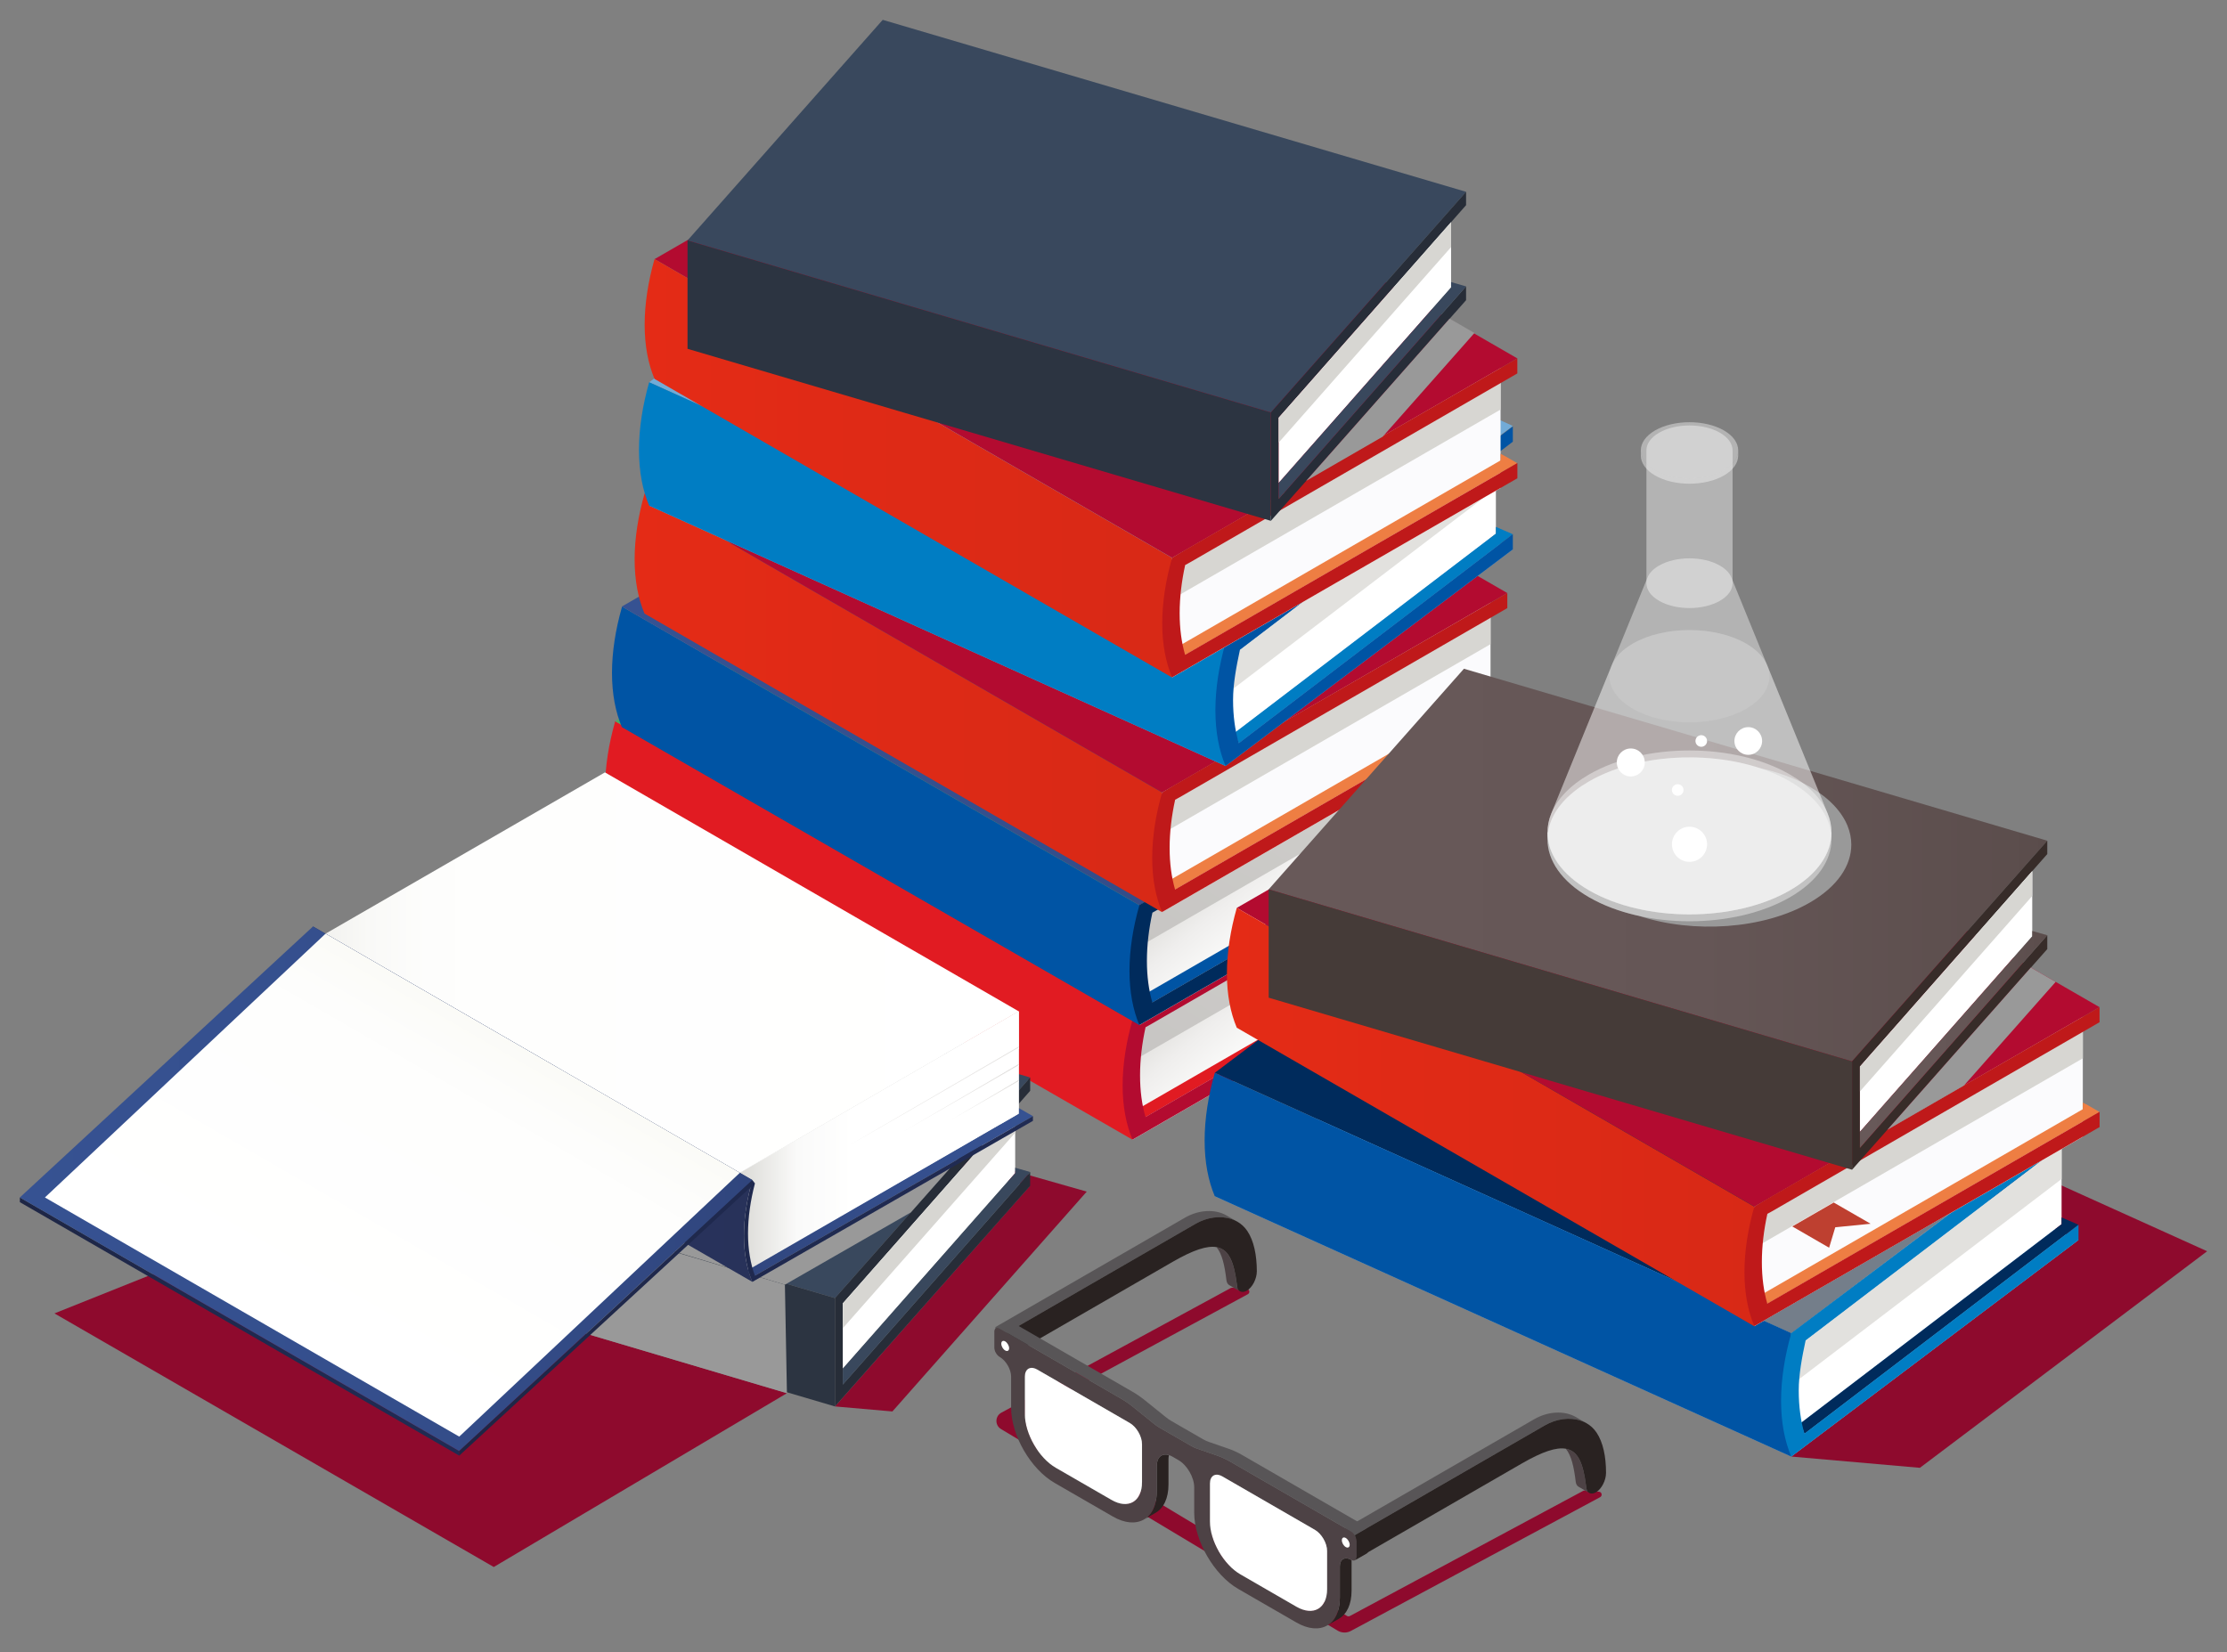 <?xml version="1.0" encoding="utf-8"?>
<!-- Generator: Adobe Illustrator 23.0.0, SVG Export Plug-In . SVG Version: 6.00 Build 0)  -->
<svg version="1.1" id="Layer_1" xmlns="http://www.w3.org/2000/svg" xmlns:xlink="http://www.w3.org/1999/xlink" x="0px" y="0px"
	 viewBox="0 0 448.72 333.01" enable-background="new 0 0 448.72 333.01" xml:space="preserve">
<rect x="0" y="0" width="448.72" height="333.01" fill="#808080" stroke="none"/>
<g>
	<g>
		<defs>
			<filter id="Adobe_OpacityMaskFilter" filterUnits="userSpaceOnUse" x="302.65" y="197.44" width="142.07" height="98.39">
				<feFlood  style="flood-color:white;flood-opacity:1" result="back"/>
				<feBlend  in="SourceGraphic" in2="back" mode="normal"/>
			</filter>
		</defs>
		<mask maskUnits="userSpaceOnUse" x="302.65" y="197.44" width="142.07" height="98.39" id="SVGID_1_">
			<g filter="url(#Adobe_OpacityMaskFilter)">
				<defs>
					<filter id="Adobe_OpacityMaskFilter_1_" filterUnits="userSpaceOnUse" x="302.65" y="197.44" width="142.07" height="98.39">
						<feFlood  style="flood-color:white;flood-opacity:1" result="back"/>
						<feBlend  in="SourceGraphic" in2="back" mode="normal"/>
					</filter>
				</defs>
				<mask maskUnits="userSpaceOnUse" x="302.65" y="197.44" width="142.07" height="98.39" id="SVGID_1_">
					<g filter="url(#Adobe_OpacityMaskFilter_1_)">
					</g>
				</mask>
				<linearGradient id="SVGID_2_" gradientUnits="userSpaceOnUse" x1="302.651" y1="246.633" x2="444.721" y2="246.633">
					<stop  offset="0" style="stop-color:#FFFFFF"/>
					<stop  offset="0.188" style="stop-color:#FBFBFB"/>
					<stop  offset="0.364" style="stop-color:#F0F0F0"/>
					<stop  offset="0.535" style="stop-color:#DDDDDD"/>
					<stop  offset="0.703" style="stop-color:#C2C2C2"/>
					<stop  offset="0.868" style="stop-color:#A1A1A1"/>
					<stop  offset="1" style="stop-color:#808080"/>
				</linearGradient>
				<polygon mask="url(#SVGID_1_)" fill="url(#SVGID_2_)" points="302.65,197.44 418.8,249.91 360.92,293.56 386.84,295.83 
					444.72,252.18 328.57,199.7 				"/>
			</g>
		</mask>
		<polygon fill="#8E0A2D" points="302.65,197.44 418.8,249.91 360.92,293.56 386.84,295.83 444.72,252.18 328.57,199.7 		"/>
	</g>
	<g>
		<path fill="#E11B22" d="M123.92,145.34v0.16c-1.27,4.48-1.99,8.96-1.99,13.22c0,4.27,0.72,7.91,1.99,10.93v0l104.27,60.05v-24.16
			L123.92,145.34z"/>
		<g>
			<linearGradient id="SVGID_3_" gradientUnits="userSpaceOnUse" x1="271.54" y1="210.655" x2="251.097" y2="186.293">
				<stop  offset="0.12" style="stop-color:#FFFFFF"/>
				<stop  offset="0.371" style="stop-color:#FBFBFA"/>
				<stop  offset="0.655" style="stop-color:#EFEEED"/>
				<stop  offset="0.954" style="stop-color:#DBDAD6"/>
				<stop  offset="1" style="stop-color:#D7D6D2"/>
			</linearGradient>
			<polygon fill="url(#SVGID_3_)" points="294.39,167.18 294.39,191.48 228.19,229.7 228.19,205.51 			"/>
			<linearGradient id="SVGID_4_" gradientUnits="userSpaceOnUse" x1="279.7" y1="158.701" x2="242.931" y2="222.387">
				<stop  offset="0" style="stop-color:#D7D6D2"/>
				<stop  offset="0.459" style="stop-color:#CDCCC9"/>
				<stop  offset="1" style="stop-color:#C7C5C3"/>
			</linearGradient>
			<polygon fill="url(#SVGID_4_)" points="294.39,167.18 294.39,175.66 228.19,213.88 228.19,205.51 			"/>
			<polygon fill="#4DA864" points="228.19,205.54 123.92,145.34 193.49,105.18 297.76,165.38 			"/>
			<polygon fill="#E11B22" points="297.76,186.48 297.75,186.47 297.76,186.47 295.07,184.91 295.04,184.93 294.39,184.56 
				294.39,185.91 229.87,223.16 228.56,223.91 230.8,225.15 294.39,188.41 294.39,188.42 			"/>
			<path fill="#B30B30" d="M231.69,206.55l66.07-38.15v-3.06l-66.92,38.63l-2.65,1.53v0.04c-1.27,4.48-1.99,8.96-1.99,13.22
				c0,4.27,0.72,7.91,1.99,10.93l2.65-1.53l66.92-38.63v-3.06l-66.92,38.63v-0.01l-0.04,0.02c-0.71-2.46-1.09-5.25-1.09-8.37
				c0-3.15,0.39-6.42,1.11-9.71L231.69,206.55z"/>
		</g>
	</g>
	<g>
		<path fill="#0054A4" d="M125.3,122.24v0.16c-1.27,4.48-1.99,8.96-1.99,13.22c0,4.27,0.72,7.91,1.99,10.93v0l104.27,60.05v-24.16
			L125.3,122.24z"/>
		<g>
			<linearGradient id="SVGID_5_" gradientUnits="userSpaceOnUse" x1="272.921" y1="187.556" x2="252.478" y2="163.193">
				<stop  offset="0.12" style="stop-color:#FFFFFF"/>
				<stop  offset="0.371" style="stop-color:#FBFBFA"/>
				<stop  offset="0.655" style="stop-color:#EFEEED"/>
				<stop  offset="0.954" style="stop-color:#DBDAD6"/>
				<stop  offset="1" style="stop-color:#D7D6D2"/>
			</linearGradient>
			<polygon fill="url(#SVGID_5_)" points="295.77,144.08 295.77,168.38 229.57,206.6 229.57,182.41 			"/>
			<linearGradient id="SVGID_6_" gradientUnits="userSpaceOnUse" x1="281.081" y1="135.601" x2="244.312" y2="199.287">
				<stop  offset="0" style="stop-color:#D7D6D2"/>
				<stop  offset="0.459" style="stop-color:#CDCCC9"/>
				<stop  offset="1" style="stop-color:#C7C5C3"/>
			</linearGradient>
			<polygon fill="url(#SVGID_6_)" points="295.77,144.08 295.77,152.56 229.57,190.78 229.57,182.41 			"/>
			<linearGradient id="SVGID_7_" gradientUnits="userSpaceOnUse" x1="125.303" y1="132.258" x2="299.139" y2="132.258">
				<stop  offset="0" style="stop-color:#365292"/>
				<stop  offset="0.435" style="stop-color:#354F8D"/>
				<stop  offset="0.925" style="stop-color:#314780"/>
				<stop  offset="1" style="stop-color:#30457D"/>
			</linearGradient>
			<polygon fill="url(#SVGID_7_)" points="229.57,182.44 125.3,122.24 194.87,82.08 299.14,142.28 			"/>
			<polygon fill="#0054A4" points="299.14,163.38 299.13,163.37 299.14,163.37 296.45,161.81 296.42,161.83 295.77,161.46 
				295.77,162.81 231.25,200.06 229.94,200.81 232.18,202.05 295.77,165.31 295.77,165.32 			"/>
			<path fill="#002B5C" d="M233.07,183.45l66.07-38.15v-3.06l-66.92,38.63l-2.65,1.53v0.04c-1.27,4.48-1.99,8.96-1.99,13.22
				c0,4.27,0.72,7.91,1.99,10.93l2.65-1.53l66.92-38.63v-3.06l-66.92,38.63V202l-0.04,0.02c-0.71-2.46-1.09-5.25-1.09-8.37
				c0-3.15,0.39-6.42,1.11-9.71L233.07,183.45z"/>
		</g>
	</g>
	<g>
		<g>
			<polygon fill="#FBFBFD" points="300.33,121.36 300.33,145.66 234.14,183.83 234.14,159.71 			"/>
			<polygon fill="#D7D6D2" points="300.33,121.36 300.33,129.83 234.14,168.05 234.14,159.71 			"/>
			<polygon fill="#B30B30" points="234.14,159.71 129.87,99.51 199.43,59.35 303.7,119.52 			"/>
			<polygon fill="#EE7E43" points="303.7,140.65 303.69,140.64 303.7,140.64 301.01,139.09 300.98,139.1 300.33,138.74 
				300.33,140.08 234.51,178.08 236.79,179.28 300.33,142.59 300.33,142.6 			"/>
		</g>
		<linearGradient id="SVGID_8_" gradientUnits="userSpaceOnUse" x1="127.871" y1="141.667" x2="234.137" y2="141.667">
			<stop  offset="0" style="stop-color:#E42B16"/>
			<stop  offset="1" style="stop-color:#D82916"/>
		</linearGradient>
		<path fill="url(#SVGID_8_)" d="M129.86,99.51c-1.27,4.48-1.99,8.96-1.99,13.22c0,4.27,0.72,7.91,1.99,10.93v0l104.27,60.17v-24.11
			L129.86,99.51z"/>
		<path fill="#BF191A" d="M237.64,160.71l66.07-38.15l0-3.04l-66.91,38.61l-2.65,1.58l0-0.01c-1.27,4.48-1.99,8.96-1.99,13.22
			c0,4.27,0.72,7.89,1.99,10.9l69.57-40.13l0-3.07l-66.92,38.63v-0.01l-0.04,0.02c-0.71-2.46-1.09-5.25-1.09-8.37
			c0-3.15,0.39-6.42,1.11-9.71L237.64,160.71z"/>
	</g>
	<g>
		<polygon fill="#72ABD7" points="360.92,293.56 244.77,241.09 302.65,197.44 418.8,249.91 		"/>
		<polygon fill="#FFFFFF" points="363.58,270.31 415.39,230.79 415.39,246.73 362.81,286.83 361.36,278.83 		"/>
		<polygon fill="#002B5C" points="418.8,246.84 415.39,245.37 415.39,246.73 362.81,286.83 363.58,288.96 		"/>
		<polygon fill="#E2E1DE" points="363.58,270.31 415.39,230.79 415.39,237.62 363.58,277.14 361.36,278.83 		"/>
		<polygon fill="#002B5C" points="360.92,268.67 244.78,216.21 302.65,172.54 418.8,225.02 		"/>
		<path fill="#0054A4" d="M360.92,268.67l-116.15-52.45l0,0l0,0l0,0c-1.31,4.61-2.05,9.25-2.05,13.64c0,4.39,0.74,8.14,2.05,11.24
			l0,0v0l0-0.01l116.14,52.47V268.67z"/>
		<path fill="#007DC3" d="M363.6,270.3l55.2-42.1v-3.07l-57.88,43.54v0.03l0-0.03v0.04c-1.31,4.61-2.05,9.22-2.05,13.61
			c0,4.39,0.74,8.14,2.05,11.24l0,0v0l57.88-43.65v-3.07l-55.18,42.09c-0.01,0.06-0.02,0.07-0.04,0.03l0,0v-0.01
			c-0.74-2.54-1.15-5.44-1.15-8.69c0-3.23,0.66-6.76,1.39-10.14C363.84,270.07,363.59,270.25,363.6,270.3z"/>
	</g>
	<g>
		<polygon fill="#72ABD7" points="246.94,154.38 130.8,101.91 188.67,58.26 304.82,110.73 		"/>
		<polygon fill="#FFFFFF" points="249.6,131.14 301.41,91.62 301.41,107.56 248.83,147.66 247.38,139.65 		"/>
		<polygon fill="#007DC3" points="304.82,107.67 301.41,106.19 301.41,107.56 248.83,147.66 249.6,149.79 		"/>
		<polygon fill="#E2E1DE" points="249.6,131.14 301.41,91.62 301.41,98.45 249.6,137.96 247.38,139.65 		"/>
		<polygon fill="#72ABD7" points="246.94,129.49 130.8,77.04 188.67,33.37 304.82,85.84 		"/>
		<path fill="#007DC3" d="M246.94,129.49L130.8,77.04l0,0l0,0l0,0c-1.31,4.61-2.05,9.25-2.05,13.64c0,4.39,0.74,8.14,2.05,11.24l0,0
			v0l0-0.01l116.14,52.47V129.49z"/>
		<path fill="#0054A4" d="M249.62,131.12l55.2-42.1v-3.07l-57.88,43.54v0.03l0-0.03v0.04c-1.31,4.61-2.05,9.22-2.05,13.61
			c0,4.39,0.74,8.14,2.05,11.24l0,0v0l57.88-43.65v-3.07l-55.18,42.09c-0.01,0.06-0.02,0.07-0.04,0.03l0,0v-0.01
			c-0.74-2.54-1.15-5.44-1.15-8.69c0-3.23,0.66-6.76,1.39-10.14C249.86,130.89,249.61,131.08,249.62,131.12z"/>
	</g>
	<g>
		<g>
			<polygon fill="#FBFBFD" points="419.67,204.82 419.67,229.12 353.47,267.3 353.47,243.18 			"/>
			<polygon fill="#D7D6D2" points="419.67,204.82 419.67,213.3 353.48,251.52 353.47,243.18 			"/>
			<polygon fill="#B30B30" points="353.48,243.18 249.2,182.98 318.77,142.82 423.04,202.99 			"/>
			<polygon fill="#EE7E43" points="423.04,224.12 423.03,224.11 423.04,224.11 420.35,222.56 420.32,222.57 419.67,222.21 
				419.67,223.55 353.85,261.55 356.13,262.75 419.67,226.05 419.67,226.06 			"/>
		</g>
		<polygon fill="#BE4030" points="361.13,247.18 369.48,242.36 376.91,246.64 369.79,247.35 368.55,251.47 		"/>
		<linearGradient id="SVGID_9_" gradientUnits="userSpaceOnUse" x1="247.209" y1="225.136" x2="353.475" y2="225.136">
			<stop  offset="0" style="stop-color:#E42B16"/>
			<stop  offset="1" style="stop-color:#D82916"/>
		</linearGradient>
		<path fill="url(#SVGID_9_)" d="M249.2,182.98c-1.27,4.48-1.99,8.96-1.99,13.22c0,4.27,0.72,7.91,1.99,10.93v0l104.27,60.17
			l0-24.11L249.2,182.98z"/>
		<path fill="#BF191A" d="M356.97,244.17l66.07-38.15l0-3.04l-66.91,38.61l-2.65,1.58l0-0.01c-1.27,4.48-1.99,8.96-1.99,13.22
			c0,4.27,0.72,7.89,1.99,10.9l69.57-40.13l0-3.07l-66.92,38.63v-0.01l-0.04,0.02c-0.71-2.46-1.09-5.25-1.09-8.37
			c0-3.15,0.39-6.42,1.11-9.71L356.97,244.17z"/>
		<g opacity="0.76">
			<defs>
				<filter id="Adobe_OpacityMaskFilter_2_" filterUnits="userSpaceOnUse" x="355.41" y="244.36" width="37.83" height="24.31">
					<feFlood  style="flood-color:white;flood-opacity:1" result="back"/>
					<feBlend  in="SourceGraphic" in2="back" mode="normal"/>
				</filter>
			</defs>
			<mask maskUnits="userSpaceOnUse" x="355.41" y="244.36" width="37.83" height="24.31" id="SVGID_10_">
				<g filter="url(#Adobe_OpacityMaskFilter_2_)">
					<defs>
						<filter id="Adobe_OpacityMaskFilter_3_" filterUnits="userSpaceOnUse" x="355.41" y="244.36" width="37.83" height="24.31">
							<feFlood  style="flood-color:white;flood-opacity:1" result="back"/>
							<feBlend  in="SourceGraphic" in2="back" mode="normal"/>
						</filter>
					</defs>
					<mask maskUnits="userSpaceOnUse" x="355.41" y="244.36" width="37.83" height="24.31" id="SVGID_10_">
						<g filter="url(#Adobe_OpacityMaskFilter_3_)">
						</g>
					</mask>
					<linearGradient id="SVGID_11_" gradientUnits="userSpaceOnUse" x1="355.405" y1="256.515" x2="393.235" y2="256.515">
						<stop  offset="0" style="stop-color:#FFFFFF"/>
						<stop  offset="0.188" style="stop-color:#FBFBFB"/>
						<stop  offset="0.364" style="stop-color:#F0F0F0"/>
						<stop  offset="0.535" style="stop-color:#DDDDDD"/>
						<stop  offset="0.703" style="stop-color:#C2C2C2"/>
						<stop  offset="0.868" style="stop-color:#A1A1A1"/>
						<stop  offset="1" style="stop-color:#808080"/>
					</linearGradient>
					<polygon mask="url(#SVGID_10_)" fill="url(#SVGID_11_)" points="355.41,266.18 393.24,244.36 360.92,268.67 					"/>
				</g>
			</mask>
			<linearGradient id="SVGID_12_" gradientUnits="userSpaceOnUse" x1="355.405" y1="256.515" x2="393.235" y2="256.515">
				<stop  offset="0" style="stop-color:#999999"/>
				<stop  offset="0.965" style="stop-color:#999999"/>
				<stop  offset="1" style="stop-color:#999999"/>
			</linearGradient>
			<polygon fill="url(#SVGID_12_)" points="355.41,266.18 393.24,244.36 360.92,268.67 			"/>
		</g>
	</g>
	<g>
		<g>
			<linearGradient id="SVGID_13_" gradientUnits="userSpaceOnUse" x1="255.632" y1="174.343" x2="412.509" y2="174.343">
				<stop  offset="0" style="stop-color:#685959"/>
				<stop  offset="0.55" style="stop-color:#655656"/>
				<stop  offset="0.951" style="stop-color:#5C4E4D"/>
				<stop  offset="1" style="stop-color:#5A4C4B"/>
			</linearGradient>
			<polygon fill="url(#SVGID_13_)" points="373.17,213.91 255.63,179.24 294.97,134.78 412.51,169.44 			"/>
			<polygon fill="#372C29" points="412.51,188.49 412.51,191.28 373.17,235.75 373.17,235.65 373.17,213.91 412.51,169.44 
				412.51,172.13 374.76,214.97 374.76,228.11 374.76,231.33 			"/>
			<polygon fill="#FFFFFF" points="374.76,228.11 409.48,188.72 409.48,175.57 374.76,214.97 			"/>
			<linearGradient id="SVGID_14_" gradientUnits="userSpaceOnUse" x1="374.757" y1="209.482" x2="412.509" y2="209.482">
				<stop  offset="0" style="stop-color:#685959"/>
				<stop  offset="0.55" style="stop-color:#655656"/>
				<stop  offset="0.951" style="stop-color:#5C4E4D"/>
				<stop  offset="1" style="stop-color:#5A4C4B"/>
			</linearGradient>
			<polygon fill="url(#SVGID_14_)" points="412.51,188.49 409.48,187.63 409.48,188.72 374.76,228.11 374.76,231.33 			"/>
			<polygon fill="#453B38" points="255.63,201.08 255.63,179.24 373.17,213.91 373.17,235.75 			"/>
			<polygon fill="#D7D6D2" points="374.76,219.97 409.48,180.58 409.48,175.57 374.76,214.97 			"/>
		</g>
		<g>
			<defs>
				<filter id="Adobe_OpacityMaskFilter_4_" filterUnits="userSpaceOnUse" x="380.3" y="195" width="33.9" height="32.69">
					<feFlood  style="flood-color:white;flood-opacity:1" result="back"/>
					<feBlend  in="SourceGraphic" in2="back" mode="normal"/>
				</filter>
			</defs>
			<mask maskUnits="userSpaceOnUse" x="380.3" y="195" width="33.9" height="32.69" id="SVGID_15_">
				<g filter="url(#Adobe_OpacityMaskFilter_4_)">
					<defs>
						<filter id="Adobe_OpacityMaskFilter_5_" filterUnits="userSpaceOnUse" x="380.3" y="195" width="33.9" height="32.69">
							<feFlood  style="flood-color:white;flood-opacity:1" result="back"/>
							<feBlend  in="SourceGraphic" in2="back" mode="normal"/>
						</filter>
					</defs>
					<mask maskUnits="userSpaceOnUse" x="380.3" y="195" width="33.9" height="32.69" id="SVGID_15_">
						<g filter="url(#Adobe_OpacityMaskFilter_5_)">
						</g>
					</mask>
					<linearGradient id="SVGID_16_" gradientUnits="userSpaceOnUse" x1="380.298" y1="211.341" x2="414.197" y2="211.341">
						<stop  offset="0" style="stop-color:#FFFFFF"/>
						<stop  offset="0.188" style="stop-color:#FBFBFB"/>
						<stop  offset="0.364" style="stop-color:#F0F0F0"/>
						<stop  offset="0.535" style="stop-color:#DDDDDD"/>
						<stop  offset="0.703" style="stop-color:#C2C2C2"/>
						<stop  offset="0.868" style="stop-color:#A1A1A1"/>
						<stop  offset="1" style="stop-color:#808080"/>
					</linearGradient>
					<polygon mask="url(#SVGID_15_)" fill="url(#SVGID_16_)" points="380.3,227.69 395.72,218.78 414.2,197.89 409.19,195 					"/>
				</g>
			</mask>
			<linearGradient id="SVGID_17_" gradientUnits="userSpaceOnUse" x1="380.298" y1="211.341" x2="414.197" y2="211.341">
				<stop  offset="0" style="stop-color:#999999"/>
				<stop  offset="0.965" style="stop-color:#999999"/>
				<stop  offset="1" style="stop-color:#999999"/>
			</linearGradient>
			<polygon fill="url(#SVGID_17_)" points="380.3,227.69 395.72,218.78 414.2,197.89 409.19,195 			"/>
		</g>
	</g>
	<g>
		<g>
			<defs>
				<filter id="Adobe_OpacityMaskFilter_6_" filterUnits="userSpaceOnUse" x="311.81" y="152.64" width="61.22" height="34.12">
					<feFlood  style="flood-color:white;flood-opacity:1" result="back"/>
					<feBlend  in="SourceGraphic" in2="back" mode="normal"/>
				</filter>
			</defs>
			<mask maskUnits="userSpaceOnUse" x="311.81" y="152.64" width="61.22" height="34.12" id="SVGID_18_">
				<g filter="url(#Adobe_OpacityMaskFilter_6_)">
					<defs>
						<filter id="Adobe_OpacityMaskFilter_7_" filterUnits="userSpaceOnUse" x="311.81" y="152.64" width="61.22" height="34.12">
							<feFlood  style="flood-color:white;flood-opacity:1" result="back"/>
							<feBlend  in="SourceGraphic" in2="back" mode="normal"/>
						</filter>
					</defs>
					<mask maskUnits="userSpaceOnUse" x="311.81" y="152.64" width="61.22" height="34.12" id="SVGID_18_">
						<g filter="url(#Adobe_OpacityMaskFilter_7_)">
						</g>
					</mask>
					<linearGradient id="SVGID_19_" gradientUnits="userSpaceOnUse" x1="311.806" y1="169.699" x2="373.023" y2="169.699">
						<stop  offset="0" style="stop-color:#FFFFFF"/>
						<stop  offset="0.188" style="stop-color:#FBFBFB"/>
						<stop  offset="0.364" style="stop-color:#F0F0F0"/>
						<stop  offset="0.535" style="stop-color:#DDDDDD"/>
						<stop  offset="0.703" style="stop-color:#C2C2C2"/>
						<stop  offset="0.868" style="stop-color:#A1A1A1"/>
						<stop  offset="1" style="stop-color:#808080"/>
					</linearGradient>
					<path mask="url(#SVGID_18_)" fill="url(#SVGID_19_)" d="M372.26,166.44c-1.18-2.89-3.72-5.63-7.62-7.88
						c-2.96-1.71-6.41-2.96-10.08-3.76c-10.92-3.59-25.06-2.7-34.38,2.68c-3.9,2.25-6.44,4.99-7.62,7.88
						c-0.32,0.8-0.54,1.6-0.66,2.41h-0.1v1.39c0,4.23,2.79,8.46,8.38,11.68c2.96,1.71,6.41,2.96,10.08,3.76
						c10.92,3.59,25.06,2.7,34.38-2.68c5.59-3.23,8.38-7.45,8.38-11.68C373.02,168.97,372.77,167.69,372.26,166.44z"/>
				</g>
			</mask>
			<linearGradient id="SVGID_20_" gradientUnits="userSpaceOnUse" x1="311.806" y1="169.699" x2="373.023" y2="169.699">
				<stop  offset="0" style="stop-color:#999999"/>
				<stop  offset="0.965" style="stop-color:#999999"/>
				<stop  offset="1" style="stop-color:#999999"/>
			</linearGradient>
			<path fill="url(#SVGID_20_)" d="M372.26,166.44c-1.18-2.89-3.72-5.63-7.62-7.88c-2.96-1.71-6.41-2.96-10.08-3.76
				c-10.92-3.59-25.06-2.7-34.38,2.68c-3.9,2.25-6.44,4.99-7.62,7.88c-0.32,0.8-0.54,1.6-0.66,2.41h-0.1v1.39
				c0,4.23,2.79,8.46,8.38,11.68c2.96,1.71,6.41,2.96,10.08,3.76c10.92,3.59,25.06,2.7,34.38-2.68c5.59-3.23,8.38-7.45,8.38-11.68
				C373.02,168.97,372.77,167.69,372.26,166.44z"/>
		</g>
		<g>
			<path opacity="0.4" fill="#FFFFFF" d="M349.1,90.76c0-1.28-0.85-2.57-2.54-3.54c-3.39-1.96-8.89-1.96-12.28,0
				c-1.7,0.98-2.54,2.26-2.54,3.54v26.78c0,1.28,0.85,2.57,2.54,3.54c3.39,1.96,8.89,1.96,12.28,0c1.7-0.98,2.54-2.26,2.54-3.54
				V90.76z M332.73,93.09c0,0,0.01,0.01,0.01,0.01C332.74,93.1,332.73,93.09,332.73,93.09z M333.39,93.69
				c0.27,0.21,0.55,0.42,0.89,0.61c1.02,0.59,2.24,1,3.53,1.23c-1.29-0.23-2.51-0.64-3.53-1.23
				C333.95,94.11,333.66,93.91,333.39,93.69z M338.83,95.68c0.52,0.06,1.06,0.09,1.59,0.09C339.88,95.77,339.35,95.74,338.83,95.68z
				"/>
			<path opacity="0.4" fill="#FFFFFF" d="M368.93,167.77c-0.12-0.81-0.34-1.62-0.66-2.41c-1.18-2.89-3.72-5.63-7.62-7.88
				c-11.17-6.45-29.29-6.45-40.46,0c-3.9,2.25-6.44,4.99-7.62,7.88c-0.32,0.8-0.54,1.6-0.66,2.41h-0.1v1.39
				c0,4.23,2.79,8.46,8.38,11.68c11.17,6.45,29.29,6.45,40.46,0c5.59-3.23,8.38-7.45,8.38-11.68v-1.39H368.93z"/>
			<path opacity="0.4" fill="#FFFFFF" d="M368.26,163.97c0.51,1.25,0.76,2.52,0.76,3.8c0,4.23-2.79,8.45-8.38,11.68
				c-11.17,6.45-29.29,6.45-40.46,0c-5.59-3.23-8.38-7.45-8.38-11.68c0-1.28,0.25-2.55,0.76-3.8c1.18-2.89,3.72-5.63,7.62-7.88
				c11.17-6.45,29.29-6.45,40.46,0C364.55,158.34,367.09,161.08,368.26,163.97z"/>
			<path opacity="0.4" fill="#FFFFFF" d="M368.26,163.97l-19.4-47.58c-0.36-0.88-1.13-1.71-2.31-2.39c-3.39-1.96-8.89-1.96-12.28,0
				c-1.18,0.68-1.95,1.51-2.31,2.39l-19.4,47.58c-0.51,1.25-0.76,2.52-0.76,3.8c0,4.23,2.79,8.46,8.38,11.68
				c11.17,6.45,29.29,6.45,40.46,0c5.59-3.23,8.38-7.45,8.38-11.68C369.03,166.49,368.77,165.22,368.26,163.97z"/>
			<g opacity="0.4">
				<path opacity="0.4" fill="#FFFFFF" d="M324.73,134.14c0,0,0,0.01-0.01,0.01l0.01-0.03
					C324.73,134.14,324.73,134.14,324.73,134.14z"/>
				<polygon opacity="0.4" fill="#FFFFFF" points="356.11,134.14 356.1,134.14 356.11,134.15 				"/>
				<path opacity="0.4" fill="#FFFFFF" d="M368.26,163.97l-12.15-29.81c0.28,0.7,0.43,1.42,0.43,2.13c0,2.38-1.57,4.76-4.72,6.58
					c-6.29,3.63-16.5,3.63-22.8,0c-3.15-1.82-4.72-4.2-4.72-6.58c0-0.71,0.14-1.43,0.43-2.13l-12.15,29.81
					c-0.51,1.25-0.76,2.52-0.76,3.8c0,4.23,2.79,8.46,8.38,11.68c11.17,6.45,29.29,6.45,40.46,0c5.59-3.23,8.38-7.45,8.38-11.68
					C369.03,166.49,368.77,165.22,368.26,163.97z"/>
				<path opacity="0.4" fill="#FFFFFF" d="M329.02,142.87c6.3,3.63,16.5,3.63,22.8,0c3.15-1.82,4.72-4.2,4.72-6.58
					c0-0.72-0.14-1.43-0.43-2.13l-0.01-0.02c-0.66-1.62-2.09-3.16-4.29-4.43c-6.29-3.63-16.5-3.63-22.8,0
					c-2.19,1.27-3.62,2.8-4.29,4.43l-0.01,0.03c-0.28,0.7-0.43,1.41-0.43,2.13C324.3,138.67,325.87,141.05,329.02,142.87z"/>
				<path opacity="0.4" fill="#FFFFFF" d="M329.02,142.87c6.3,3.63,16.5,3.63,22.8,0c3.15-1.82,4.72-4.2,4.72-6.58
					c0-0.72-0.14-1.43-0.43-2.13l-0.01-0.02c-0.66-1.62-2.09-3.16-4.29-4.43c-6.29-3.63-16.5-3.63-22.8,0
					c-2.19,1.27-3.62,2.8-4.29,4.43l-0.01,0.03c-0.28,0.7-0.43,1.41-0.43,2.13C324.3,138.67,325.87,141.05,329.02,142.87z"/>
			</g>
			<path opacity="0.4" fill="#FFFFFF" d="M347.36,94.76c-3.83,2.21-10.04,2.21-13.88,0c-1.92-1.11-2.87-2.56-2.87-4.01v1.07
				c0,1.45,0.96,2.9,2.87,4.01c3.83,2.21,10.04,2.21,13.88,0c1.92-1.11,2.87-2.56,2.87-4.01v-1.07
				C350.23,92.21,349.27,93.66,347.36,94.76z"/>
			<path opacity="0.4" fill="#FFFFFF" d="M350.23,90.76c0,1.45-0.96,2.9-2.87,4.01c-3.83,2.21-10.04,2.21-13.88,0
				c-1.92-1.11-2.87-2.56-2.87-4.01c0-1.45,0.96-2.9,2.87-4.01c3.83-2.21,10.04-2.21,13.88,0
				C349.27,87.86,350.23,89.31,350.23,90.76z"/>
			<path fill="#FFFFFF" d="M331.41,153.67c0,1.56-1.26,2.82-2.82,2.82c-1.56,0-2.82-1.26-2.82-2.82s1.26-2.82,2.82-2.82
				C330.15,150.85,331.41,152.11,331.41,153.67z"/>
			<path fill="#FFFFFF" d="M355.05,149.34c0,1.54-1.25,2.79-2.79,2.79c-1.54,0-2.79-1.25-2.79-2.79c0-1.54,1.25-2.79,2.79-2.79
				C353.8,146.55,355.05,147.8,355.05,149.34z"/>
			<path fill="#FFFFFF" d="M343.96,170.16c0,1.95-1.58,3.54-3.54,3.54c-1.95,0-3.54-1.58-3.54-3.54c0-1.95,1.58-3.54,3.54-3.54
				C342.37,166.62,343.96,168.21,343.96,170.16z"/>
			<path fill="#FFFFFF" d="M343.96,149.34c0,0.64-0.52,1.17-1.17,1.17c-0.64,0-1.17-0.52-1.17-1.17c0-0.64,0.52-1.17,1.17-1.17
				C343.43,148.17,343.96,148.7,343.96,149.34z"/>
			<path fill="#FFFFFF" d="M339.21,159.22c0,0.64-0.52,1.17-1.17,1.17c-0.64,0-1.17-0.52-1.17-1.17c0-0.64,0.52-1.17,1.17-1.17
				C338.69,158.05,339.21,158.58,339.21,159.22z"/>
		</g>
	</g>
	<g>
		<g>
			<defs>
				<filter id="Adobe_OpacityMaskFilter_8_" filterUnits="userSpaceOnUse" x="10.97" y="248.8" width="147.59" height="67.02">
					<feFlood  style="flood-color:white;flood-opacity:1" result="back"/>
					<feBlend  in="SourceGraphic" in2="back" mode="normal"/>
				</filter>
			</defs>
			<mask maskUnits="userSpaceOnUse" x="10.97" y="248.8" width="147.59" height="67.02" id="SVGID_21_">
				<g filter="url(#Adobe_OpacityMaskFilter_8_)">
					<defs>
						<filter id="Adobe_OpacityMaskFilter_9_" filterUnits="userSpaceOnUse" x="10.97" y="248.8" width="147.59" height="67.02">
							<feFlood  style="flood-color:white;flood-opacity:1" result="back"/>
							<feBlend  in="SourceGraphic" in2="back" mode="normal"/>
						</filter>
					</defs>
					<mask maskUnits="userSpaceOnUse" x="10.97" y="248.8" width="147.59" height="67.02" id="SVGID_21_">
						<g filter="url(#Adobe_OpacityMaskFilter_9_)">
						</g>
					</mask>
					<linearGradient id="SVGID_22_" gradientUnits="userSpaceOnUse" x1="10.969" y1="282.309" x2="158.561" y2="282.309">
						<stop  offset="0" style="stop-color:#FFFFFF"/>
						<stop  offset="0.188" style="stop-color:#FBFBFB"/>
						<stop  offset="0.364" style="stop-color:#F0F0F0"/>
						<stop  offset="0.535" style="stop-color:#DDDDDD"/>
						<stop  offset="0.703" style="stop-color:#C2C2C2"/>
						<stop  offset="0.868" style="stop-color:#A1A1A1"/>
						<stop  offset="1" style="stop-color:#808080"/>
					</linearGradient>
					<polygon mask="url(#SVGID_21_)" fill="url(#SVGID_22_)" points="10.97,264.71 99.49,315.82 158.56,280.79 50.7,248.8 					"/>
				</g>
			</mask>
			<polygon fill="#8E0A2D" points="10.97,264.71 99.49,315.82 158.56,280.79 50.7,248.8 			"/>
		</g>
		<g>
			<defs>
				<filter id="Adobe_OpacityMaskFilter_10_" filterUnits="userSpaceOnUse" x="90.17" y="205.8" width="128.8" height="78.68">
					<feFlood  style="flood-color:white;flood-opacity:1" result="back"/>
					<feBlend  in="SourceGraphic" in2="back" mode="normal"/>
				</filter>
			</defs>
			<mask maskUnits="userSpaceOnUse" x="90.17" y="205.8" width="128.8" height="78.68" id="SVGID_23_">
				<g filter="url(#Adobe_OpacityMaskFilter_10_)">
					<defs>
						<filter id="Adobe_OpacityMaskFilter_11_" filterUnits="userSpaceOnUse" x="90.17" y="205.8" width="128.8" height="78.68">
							<feFlood  style="flood-color:white;flood-opacity:1" result="back"/>
							<feBlend  in="SourceGraphic" in2="back" mode="normal"/>
						</filter>
					</defs>
					<mask maskUnits="userSpaceOnUse" x="90.17" y="205.8" width="128.8" height="78.68" id="SVGID_23_">
						<g filter="url(#Adobe_OpacityMaskFilter_11_)">
						</g>
					</mask>
					<linearGradient id="SVGID_24_" gradientUnits="userSpaceOnUse" x1="90.169" y1="245.136" x2="218.969" y2="245.136">
						<stop  offset="0" style="stop-color:#FFFFFF"/>
						<stop  offset="0.188" style="stop-color:#FBFBFB"/>
						<stop  offset="0.364" style="stop-color:#F0F0F0"/>
						<stop  offset="0.535" style="stop-color:#DDDDDD"/>
						<stop  offset="0.703" style="stop-color:#C2C2C2"/>
						<stop  offset="0.868" style="stop-color:#A1A1A1"/>
						<stop  offset="1" style="stop-color:#808080"/>
					</linearGradient>
					<polygon mask="url(#SVGID_23_)" fill="url(#SVGID_24_)" points="90.17,205.8 101.74,206.81 218.97,240.16 179.81,284.47 
						168.24,283.46 207.4,239.15 					"/>
				</g>
			</mask>
			<polygon fill="#8E0A2D" points="90.17,205.8 101.74,206.81 218.97,240.16 179.81,284.47 168.24,283.46 207.4,239.15 			"/>
		</g>
		<g>
			<g>
				<polygon fill="#39485D" points="168.24,261.62 50.7,226.96 90.03,182.49 207.57,217.16 				"/>
				<polygon fill="#272D38" points="207.57,236.21 207.57,239 168.24,283.46 168.24,283.36 168.24,261.62 207.57,217.16 
					207.57,219.85 169.82,262.69 169.82,275.83 169.82,279.05 				"/>
				<polygon fill="#FFFFFF" points="169.82,275.83 204.55,236.44 204.55,223.28 169.82,262.69 				"/>
				<polygon fill="#39485D" points="207.57,236.21 204.55,235.35 204.55,236.44 169.82,275.83 169.82,279.05 				"/>
				<polygon fill="#2C3441" points="50.7,248.8 50.7,226.96 168.24,261.62 168.24,283.46 				"/>
				<polygon fill="#D7D6D2" points="169.82,267.69 204.55,228.3 204.55,223.28 169.82,262.69 				"/>
			</g>
		</g>
		<g>
			<g>
				<defs>
					<filter id="Adobe_OpacityMaskFilter_12_" filterUnits="userSpaceOnUse" x="50.7" y="226.96" width="107.86" height="53.83">
						<feFlood  style="flood-color:white;flood-opacity:1" result="back"/>
						<feBlend  in="SourceGraphic" in2="back" mode="normal"/>
					</filter>
				</defs>
				<mask maskUnits="userSpaceOnUse" x="50.7" y="226.96" width="107.86" height="53.83" id="SVGID_25_">
					<g filter="url(#Adobe_OpacityMaskFilter_12_)">
						<defs>
							<filter id="Adobe_OpacityMaskFilter_13_" filterUnits="userSpaceOnUse" x="50.7" y="226.96" width="107.86" height="53.83">
								<feFlood  style="flood-color:white;flood-opacity:1" result="back"/>
								<feBlend  in="SourceGraphic" in2="back" mode="normal"/>
							</filter>
						</defs>
						<mask maskUnits="userSpaceOnUse" x="50.7" y="226.96" width="107.86" height="53.83" id="SVGID_25_">
							<g filter="url(#Adobe_OpacityMaskFilter_13_)">
							</g>
						</mask>
						<linearGradient id="SVGID_26_" gradientUnits="userSpaceOnUse" x1="50.697" y1="253.874" x2="158.561" y2="253.874">
							<stop  offset="0" style="stop-color:#FFFFFF"/>
							<stop  offset="0.188" style="stop-color:#FBFBFB"/>
							<stop  offset="0.364" style="stop-color:#F0F0F0"/>
							<stop  offset="0.535" style="stop-color:#DDDDDD"/>
							<stop  offset="0.703" style="stop-color:#C2C2C2"/>
							<stop  offset="0.868" style="stop-color:#A1A1A1"/>
							<stop  offset="1" style="stop-color:#808080"/>
						</linearGradient>
						<polygon mask="url(#SVGID_25_)" fill="url(#SVGID_26_)" points="158.56,280.79 158.15,258.92 50.7,226.96 50.7,248.8 						
							"/>
					</g>
				</mask>
				<linearGradient id="SVGID_27_" gradientUnits="userSpaceOnUse" x1="50.697" y1="253.874" x2="158.561" y2="253.874">
					<stop  offset="0" style="stop-color:#999999"/>
					<stop  offset="0.965" style="stop-color:#999999"/>
					<stop  offset="1" style="stop-color:#999999"/>
				</linearGradient>
				<polygon fill="url(#SVGID_27_)" points="158.56,280.79 158.15,258.92 50.7,226.96 50.7,248.8 				"/>
			</g>
			<g>
				<defs>
					<filter id="Adobe_OpacityMaskFilter_14_" filterUnits="userSpaceOnUse" x="105.35" y="176.37" width="99.18" height="82.54">
						<feFlood  style="flood-color:white;flood-opacity:1" result="back"/>
						<feBlend  in="SourceGraphic" in2="back" mode="normal"/>
					</filter>
				</defs>
				<mask maskUnits="userSpaceOnUse" x="105.35" y="176.37" width="99.18" height="82.54" id="SVGID_28_">
					<g filter="url(#Adobe_OpacityMaskFilter_14_)">
						<defs>
							<filter id="Adobe_OpacityMaskFilter_15_" filterUnits="userSpaceOnUse" x="105.35" y="176.37" width="99.18" height="82.54">
								<feFlood  style="flood-color:white;flood-opacity:1" result="back"/>
								<feBlend  in="SourceGraphic" in2="back" mode="normal"/>
							</filter>
						</defs>
						<mask maskUnits="userSpaceOnUse" x="105.35" y="176.37" width="99.18" height="82.54" id="SVGID_28_">
							<g filter="url(#Adobe_OpacityMaskFilter_15_)">
							</g>
						</mask>
						<linearGradient id="SVGID_29_" gradientUnits="userSpaceOnUse" x1="105.353" y1="217.647" x2="204.536" y2="217.647">
							<stop  offset="0" style="stop-color:#FFFFFF"/>
							<stop  offset="0.188" style="stop-color:#FBFBFB"/>
							<stop  offset="0.364" style="stop-color:#F0F0F0"/>
							<stop  offset="0.535" style="stop-color:#DDDDDD"/>
							<stop  offset="0.703" style="stop-color:#C2C2C2"/>
							<stop  offset="0.868" style="stop-color:#A1A1A1"/>
							<stop  offset="1" style="stop-color:#808080"/>
						</linearGradient>
						<polygon mask="url(#SVGID_28_)" fill="url(#SVGID_29_)" points="122.37,176.37 128.93,176.95 204.54,220.6 183.51,244.36 
							158.15,258.92 105.35,243.08 						"/>
					</g>
				</mask>
				<linearGradient id="SVGID_30_" gradientUnits="userSpaceOnUse" x1="105.353" y1="217.647" x2="204.536" y2="217.647">
					<stop  offset="0" style="stop-color:#999999"/>
					<stop  offset="0.965" style="stop-color:#999999"/>
					<stop  offset="1" style="stop-color:#999999"/>
				</linearGradient>
				<polygon fill="url(#SVGID_30_)" points="122.37,176.37 128.93,176.95 204.54,220.6 183.51,244.36 158.15,258.92 105.35,243.08 
									"/>
			</g>
			<g>
				<path fill="#F7F7F9" d="M149.07,236.37v2.89c-0.56,2.68-0.87,5.34-0.87,7.9c0,2.56,0.31,4.86,0.87,6.89v2.86l56.2-32.45v-20.63
					L149.07,236.37z"/>
				<linearGradient id="SVGID_31_" gradientUnits="userSpaceOnUse" x1="181.789" y1="232.684" x2="175.165" y2="221.211">
					<stop  offset="0.12" style="stop-color:#FFFFFF"/>
					<stop  offset="0.479" style="stop-color:#FAFAFA"/>
					<stop  offset="0.929" style="stop-color:#EEEEEA"/>
					<stop  offset="1" style="stop-color:#EBEBE7"/>
				</linearGradient>
				<path fill="url(#SVGID_31_)" d="M205.27,203.83l-56.2,32.54v2.89c-0.35,1.67-0.6,3.33-0.74,4.97l56.94-32.88V203.83z"/>
				<linearGradient id="SVGID_32_" gradientUnits="userSpaceOnUse" x1="150.208" y1="240.212" x2="208.129" y2="240.212">
					<stop  offset="0" style="stop-color:#30457D"/>
					<stop  offset="0.075" style="stop-color:#314780"/>
					<stop  offset="0.565" style="stop-color:#354F8D"/>
					<stop  offset="1" style="stop-color:#365292"/>
				</linearGradient>
				<polygon fill="url(#SVGID_32_)" points="208.13,224.95 205.27,223.32 205.27,224.46 150.21,256.05 152.11,257.1 205.27,226.6 
									"/>
				<g>
					<defs>
						<path id="SVGID_41_" d="M149.07,236.37v2.89c-0.56,2.68-0.87,5.34-0.87,7.9c0,2.56,0.31,4.86,0.87,6.89v2.86l56.2-32.45
							v-20.63L149.07,236.37z"/>
					</defs>
					<linearGradient id="SVGID_33_" gradientUnits="userSpaceOnUse" x1="148.194" y1="230.371" x2="205.267" y2="230.371">
						<stop  offset="0" style="stop-color:#D9D8D4"/>
						<stop  offset="7.044095e-03" style="stop-color:#DAD9D5"/>
						<stop  offset="0.217" style="stop-color:#FAFAF9"/>
						<stop  offset="0.218" style="stop-color:#FAFAF9"/>
						<stop  offset="0.415" style="stop-color:#FFFFFF"/>
					</linearGradient>
					<use xlink:href="#SVGID_41_"  overflow="visible" fill="url(#SVGID_33_)"/>
					<clipPath id="SVGID_34_">
						<use xlink:href="#SVGID_41_"  overflow="visible"/>
					</clipPath>
					<g clip-path="url(#SVGID_34_)">
						<defs>
							<filter id="Adobe_OpacityMaskFilter_16_" filterUnits="userSpaceOnUse" x="170.92" y="210.75" width="34.86" height="20.23">
								<feFlood  style="flood-color:white;flood-opacity:1" result="back"/>
								<feBlend  in="SourceGraphic" in2="back" mode="normal"/>
							</filter>
						</defs>
						<mask maskUnits="userSpaceOnUse" x="170.92" y="210.75" width="34.86" height="20.23" id="SVGID_35_">
							<g filter="url(#Adobe_OpacityMaskFilter_16_)">
								<defs>
									
										<filter id="Adobe_OpacityMaskFilter_17_" filterUnits="userSpaceOnUse" x="170.92" y="210.75" width="34.86" height="20.23">
										<feFlood  style="flood-color:white;flood-opacity:1" result="back"/>
										<feBlend  in="SourceGraphic" in2="back" mode="normal"/>
									</filter>
								</defs>
								<mask maskUnits="userSpaceOnUse" x="170.92" y="210.75" width="34.86" height="20.23" id="SVGID_35_">
									<g filter="url(#Adobe_OpacityMaskFilter_17_)">
									</g>
								</mask>
								<linearGradient id="SVGID_36_" gradientUnits="userSpaceOnUse" x1="188.398" y1="221.081" x2="188.226" y2="220.784">
									<stop  offset="0.12" style="stop-color:#000000"/>
									<stop  offset="0.207" style="stop-color:#050505"/>
									<stop  offset="0.316" style="stop-color:#151515"/>
									<stop  offset="0.437" style="stop-color:#2F2F2F"/>
									<stop  offset="0.567" style="stop-color:#535353"/>
									<stop  offset="0.703" style="stop-color:#818181"/>
									<stop  offset="0.846" style="stop-color:#B9B9B9"/>
									<stop  offset="0.99" style="stop-color:#FAFAFA"/>
									<stop  offset="1" style="stop-color:#FFFFFF"/>
								</linearGradient>
								<polygon mask="url(#SVGID_35_)" fill="url(#SVGID_36_)" points="205.79,211.04 170.92,230.97 205.61,210.75 								"/>
							</g>
						</mask>
						<linearGradient id="SVGID_37_" gradientUnits="userSpaceOnUse" x1="188.398" y1="221.081" x2="188.226" y2="220.784">
							<stop  offset="0.12" style="stop-color:#FFFFFF"/>
							<stop  offset="0.329" style="stop-color:#FAFAFA"/>
							<stop  offset="0.592" style="stop-color:#EDEBEA"/>
							<stop  offset="0.882" style="stop-color:#D6D4D1"/>
							<stop  offset="1" style="stop-color:#CBC8C4"/>
						</linearGradient>
						<polygon fill="url(#SVGID_37_)" points="205.79,211.04 170.92,230.97 205.61,210.75 						"/>
					</g>
					<g clip-path="url(#SVGID_34_)">
						<defs>
							<filter id="Adobe_OpacityMaskFilter_18_" filterUnits="userSpaceOnUse" x="181.82" y="214.06" width="24.32" height="14.14">
								<feFlood  style="flood-color:white;flood-opacity:1" result="back"/>
								<feBlend  in="SourceGraphic" in2="back" mode="normal"/>
							</filter>
						</defs>
						<mask maskUnits="userSpaceOnUse" x="181.82" y="214.06" width="24.32" height="14.14" id="SVGID_38_">
							<g filter="url(#Adobe_OpacityMaskFilter_18_)">
								<defs>
									
										<filter id="Adobe_OpacityMaskFilter_19_" filterUnits="userSpaceOnUse" x="181.82" y="214.06" width="24.32" height="14.14">
										<feFlood  style="flood-color:white;flood-opacity:1" result="back"/>
										<feBlend  in="SourceGraphic" in2="back" mode="normal"/>
									</filter>
								</defs>
								<mask maskUnits="userSpaceOnUse" x="181.82" y="214.06" width="24.32" height="14.14" id="SVGID_38_">
									<g filter="url(#Adobe_OpacityMaskFilter_19_)">
									</g>
								</mask>
								<linearGradient id="SVGID_39_" gradientUnits="userSpaceOnUse" x1="194.025" y1="221.352" x2="193.854" y2="221.055">
									<stop  offset="0.12" style="stop-color:#000000"/>
									<stop  offset="0.207" style="stop-color:#050505"/>
									<stop  offset="0.316" style="stop-color:#151515"/>
									<stop  offset="0.437" style="stop-color:#2F2F2F"/>
									<stop  offset="0.567" style="stop-color:#535353"/>
									<stop  offset="0.703" style="stop-color:#818181"/>
									<stop  offset="0.846" style="stop-color:#B9B9B9"/>
									<stop  offset="0.99" style="stop-color:#FAFAFA"/>
									<stop  offset="1" style="stop-color:#FFFFFF"/>
								</linearGradient>
								<polygon mask="url(#SVGID_38_)" fill="url(#SVGID_39_)" points="206.14,214.36 181.82,228.2 205.97,214.06 								"/>
							</g>
						</mask>
						<linearGradient id="SVGID_40_" gradientUnits="userSpaceOnUse" x1="194.025" y1="221.352" x2="193.854" y2="221.055">
							<stop  offset="0.12" style="stop-color:#FFFFFF"/>
							<stop  offset="0.329" style="stop-color:#FAFAFA"/>
							<stop  offset="0.592" style="stop-color:#EDEBEA"/>
							<stop  offset="0.882" style="stop-color:#D6D4D1"/>
							<stop  offset="1" style="stop-color:#CBC8C4"/>
						</linearGradient>
						<polygon fill="url(#SVGID_40_)" points="206.14,214.36 181.82,228.2 205.97,214.06 						"/>
					</g>
					<g clip-path="url(#SVGID_34_)">
						<defs>
							<filter id="Adobe_OpacityMaskFilter_20_" filterUnits="userSpaceOnUse" x="191.55" y="217.26" width="14.59" height="8.52">
								<feFlood  style="flood-color:white;flood-opacity:1" result="back"/>
								<feBlend  in="SourceGraphic" in2="back" mode="normal"/>
							</filter>
						</defs>
						<mask maskUnits="userSpaceOnUse" x="191.55" y="217.26" width="14.59" height="8.52" id="SVGID_42_">
							<g filter="url(#Adobe_OpacityMaskFilter_20_)">
								<defs>
									
										<filter id="Adobe_OpacityMaskFilter_21_" filterUnits="userSpaceOnUse" x="191.55" y="217.26" width="14.59" height="8.52">
										<feFlood  style="flood-color:white;flood-opacity:1" result="back"/>
										<feBlend  in="SourceGraphic" in2="back" mode="normal"/>
									</filter>
								</defs>
								<mask maskUnits="userSpaceOnUse" x="191.55" y="217.26" width="14.59" height="8.52" id="SVGID_42_">
									<g filter="url(#Adobe_OpacityMaskFilter_21_)">
									</g>
								</mask>
								<linearGradient id="SVGID_43_" gradientUnits="userSpaceOnUse" x1="198.89" y1="221.744" x2="198.719" y2="221.447">
									<stop  offset="0.12" style="stop-color:#000000"/>
									<stop  offset="0.207" style="stop-color:#050505"/>
									<stop  offset="0.316" style="stop-color:#151515"/>
									<stop  offset="0.437" style="stop-color:#2F2F2F"/>
									<stop  offset="0.567" style="stop-color:#535353"/>
									<stop  offset="0.703" style="stop-color:#818181"/>
									<stop  offset="0.846" style="stop-color:#B9B9B9"/>
									<stop  offset="0.99" style="stop-color:#FAFAFA"/>
									<stop  offset="1" style="stop-color:#FFFFFF"/>
								</linearGradient>
								<polygon mask="url(#SVGID_42_)" fill="url(#SVGID_43_)" points="206.14,217.56 191.55,225.78 205.97,217.26 								"/>
							</g>
						</mask>
						<linearGradient id="SVGID_44_" gradientUnits="userSpaceOnUse" x1="198.89" y1="221.744" x2="198.719" y2="221.447">
							<stop  offset="0.12" style="stop-color:#FFFFFF"/>
							<stop  offset="0.329" style="stop-color:#FAFAFA"/>
							<stop  offset="0.592" style="stop-color:#EDEBEA"/>
							<stop  offset="0.882" style="stop-color:#D6D4D1"/>
							<stop  offset="1" style="stop-color:#CBC8C4"/>
						</linearGradient>
						<polygon fill="url(#SVGID_44_)" points="206.14,217.56 191.55,225.78 205.97,217.26 						"/>
					</g>
				</g>
				<linearGradient id="SVGID_45_" gradientUnits="userSpaceOnUse" x1="4" y1="267.359" x2="92.525" y2="267.359">
					<stop  offset="0" style="stop-color:#1E2645"/>
					<stop  offset="0.456" style="stop-color:#1F294E"/>
					<stop  offset="1" style="stop-color:#202B53"/>
				</linearGradient>
				<polygon fill="url(#SVGID_45_)" points="4,241.34 92.53,292.45 92.53,293.37 4,242.29 				"/>
				<linearGradient id="SVGID_46_" gradientUnits="userSpaceOnUse" x1="65.592" y1="196.024" x2="205.267" y2="196.024">
					<stop  offset="0" style="stop-color:#F2F2EF"/>
					<stop  offset="0.062" style="stop-color:#F9F9F7"/>
					<stop  offset="0.148" style="stop-color:#FDFDFC"/>
					<stop  offset="0.225" style="stop-color:#FEFEFD"/>
					<stop  offset="1" style="stop-color:#FFFFFF"/>
				</linearGradient>
				<polygon fill="url(#SVGID_46_)" points="149.07,236.37 205.27,203.83 121.89,155.67 65.59,188.18 				"/>
				<linearGradient id="SVGID_47_" gradientUnits="userSpaceOnUse" x1="61.376" y1="222.534" x2="151.592" y2="222.534">
					<stop  offset="0" style="stop-color:#293462"/>
					<stop  offset="1" style="stop-color:#28325A"/>
				</linearGradient>
				<path fill="url(#SVGID_47_)" d="M151.59,237.84L151.59,237.84l-88.53-51.12v0.13c-1.08,3.8-1.69,7.61-1.69,11.23
					c0,3.62,0.61,6.72,1.69,9.28v0l88.53,50.99c-1.08-2.56-1.69-5.65-1.69-9.28C149.9,245.45,150.51,241.64,151.59,237.84z"/>
				<g>
					
						<linearGradient id="SVGID_48_" gradientUnits="userSpaceOnUse" x1="3.433" y1="239.349" x2="151.025" y2="239.349" gradientTransform="matrix(1 0 0 1 0.567 0.24)">
						<stop  offset="0" style="stop-color:#365292"/>
						<stop  offset="0.435" style="stop-color:#354F8D"/>
						<stop  offset="0.925" style="stop-color:#314780"/>
						<stop  offset="1" style="stop-color:#30457D"/>
					</linearGradient>
					<polygon fill="url(#SVGID_48_)" points="92.53,292.45 4,241.34 63.07,186.72 151.59,237.83 					"/>
					<linearGradient id="SVGID_49_" gradientUnits="userSpaceOnUse" x1="97.647" y1="206.666" x2="60.482" y2="271.038">
						<stop  offset="0" style="stop-color:#FBFBF7"/>
						<stop  offset="0.148" style="stop-color:#FDFDFC"/>
						<stop  offset="0.225" style="stop-color:#FEFEFD"/>
						<stop  offset="1" style="stop-color:#FFFFFF"/>
					</linearGradient>
					<polygon fill="url(#SVGID_49_)" points="92.53,289.54 9.05,241.34 65.6,188.17 149.08,236.36 					"/>
				</g>
				<linearGradient id="SVGID_50_" gradientUnits="userSpaceOnUse" x1="92.525" y1="259.16" x2="208.129" y2="259.16">
					<stop  offset="0" style="stop-color:#1E2645"/>
					<stop  offset="0.456" style="stop-color:#1F294E"/>
					<stop  offset="1" style="stop-color:#202B53"/>
				</linearGradient>
				<path fill="url(#SVGID_50_)" d="M152.11,257.1c-0.89-2.4-1.39-5.24-1.39-8.5c0-3.26,0.5-6.66,1.39-10.08l0.01-0.01l-0.52-0.67
					c-0.03,0.09-59.07,54.6-59.07,54.6v0.94l58.24-53.66l0.42-0.38c-0.83,3.3-1.29,6.59-1.29,9.74c0,3.62,0.61,6.72,1.69,9.28
					l56.54-32.46v-0.94L152.11,257.1z"/>
			</g>
		</g>
	</g>
	<g>
		<g>
			<polygon fill="#FBFBFD" points="302.35,74.06 302.35,98.36 236.16,136.54 236.16,112.42 			"/>
			<polygon fill="#D7D6D2" points="302.35,74.06 302.35,82.54 236.16,120.76 236.16,112.42 			"/>
			<polygon fill="#B30B30" points="236.16,112.42 131.89,52.22 201.45,12.06 305.73,72.23 			"/>
			<polygon fill="#EE7E43" points="305.72,93.36 305.72,93.35 305.72,93.35 303.03,91.8 303,91.81 302.35,91.44 302.35,92.79 
				236.53,130.79 238.81,131.99 302.35,95.29 302.35,95.3 			"/>
		</g>
		<linearGradient id="SVGID_51_" gradientUnits="userSpaceOnUse" x1="129.892" y1="94.375" x2="236.158" y2="94.375">
			<stop  offset="0" style="stop-color:#E42B16"/>
			<stop  offset="1" style="stop-color:#D82916"/>
		</linearGradient>
		<path fill="url(#SVGID_51_)" d="M131.88,52.22c-1.27,4.48-1.99,8.96-1.99,13.22c0,4.27,0.72,7.91,1.99,10.93v0l104.27,60.17
			l0-24.11L131.88,52.22z"/>
		<path fill="#BF191A" d="M239.66,113.41l66.07-38.15l0-3.04l-66.91,38.61l-2.65,1.58l0-0.01c-1.27,4.48-1.99,8.96-1.99,13.22
			c0,4.27,0.72,7.89,1.99,10.9l69.57-40.13l0-3.07l-66.92,38.63v-0.01l-0.04,0.02c-0.71-2.46-1.09-5.25-1.09-8.37
			c0-3.15,0.39-6.42,1.11-9.71L239.66,113.41z"/>
	</g>
	<g>
		<g>
			<polygon fill="#39485D" points="256.07,83.13 138.53,48.46 177.86,4 295.4,38.66 			"/>
			<polygon fill="#272D38" points="295.4,57.72 295.4,60.5 256.07,104.97 256.07,104.87 256.07,83.13 295.4,38.66 295.4,41.35 
				257.65,84.19 257.65,97.33 257.65,100.55 			"/>
			<polygon fill="#FFFFFF" points="257.65,97.33 292.38,57.94 292.38,44.79 257.65,84.19 			"/>
			<polygon fill="#39485D" points="295.4,57.72 292.38,56.85 292.38,57.94 257.65,97.33 257.65,100.55 			"/>
			<polygon fill="#2C3441" points="138.53,70.3 138.53,48.46 256.07,83.13 256.07,104.97 			"/>
			<polygon fill="#D7D6D2" points="257.65,89.19 292.38,49.8 292.38,44.79 257.65,84.19 			"/>
		</g>
		<g>
			<defs>
				<filter id="Adobe_OpacityMaskFilter_22_" filterUnits="userSpaceOnUse" x="263.19" y="64.22" width="33.9" height="32.69">
					<feFlood  style="flood-color:white;flood-opacity:1" result="back"/>
					<feBlend  in="SourceGraphic" in2="back" mode="normal"/>
				</filter>
			</defs>
			<mask maskUnits="userSpaceOnUse" x="263.19" y="64.22" width="33.9" height="32.69" id="SVGID_52_">
				<g filter="url(#Adobe_OpacityMaskFilter_22_)">
					<defs>
						<filter id="Adobe_OpacityMaskFilter_23_" filterUnits="userSpaceOnUse" x="263.19" y="64.22" width="33.9" height="32.69">
							<feFlood  style="flood-color:white;flood-opacity:1" result="back"/>
							<feBlend  in="SourceGraphic" in2="back" mode="normal"/>
						</filter>
					</defs>
					<mask maskUnits="userSpaceOnUse" x="263.19" y="64.22" width="33.9" height="32.69" id="SVGID_52_">
						<g filter="url(#Adobe_OpacityMaskFilter_23_)">
						</g>
					</mask>
					<linearGradient id="SVGID_53_" gradientUnits="userSpaceOnUse" x1="263.193" y1="80.561" x2="297.092" y2="80.561">
						<stop  offset="0" style="stop-color:#FFFFFF"/>
						<stop  offset="0.188" style="stop-color:#FBFBFB"/>
						<stop  offset="0.364" style="stop-color:#F0F0F0"/>
						<stop  offset="0.535" style="stop-color:#DDDDDD"/>
						<stop  offset="0.703" style="stop-color:#C2C2C2"/>
						<stop  offset="0.868" style="stop-color:#A1A1A1"/>
						<stop  offset="1" style="stop-color:#808080"/>
					</linearGradient>
					<polygon mask="url(#SVGID_52_)" fill="url(#SVGID_53_)" points="263.19,96.91 278.61,88 297.09,67.11 292.08,64.22 					"/>
				</g>
			</mask>
			<linearGradient id="SVGID_54_" gradientUnits="userSpaceOnUse" x1="263.193" y1="80.561" x2="297.092" y2="80.561">
				<stop  offset="0" style="stop-color:#999999"/>
				<stop  offset="0.965" style="stop-color:#999999"/>
				<stop  offset="1" style="stop-color:#999999"/>
			</linearGradient>
			<polygon fill="url(#SVGID_54_)" points="263.19,96.91 278.61,88 297.09,67.11 292.08,64.22 			"/>
		</g>
	</g>
	<g>
		<g>
			<g>
				<defs>
					<filter id="Adobe_OpacityMaskFilter_24_" filterUnits="userSpaceOnUse" x="200.77" y="259.51" width="121.94" height="69.5">
						<feFlood  style="flood-color:white;flood-opacity:1" result="back"/>
						<feBlend  in="SourceGraphic" in2="back" mode="normal"/>
					</filter>
				</defs>
				<mask maskUnits="userSpaceOnUse" x="200.77" y="259.51" width="121.94" height="69.5" id="SVGID_55_">
					<g filter="url(#Adobe_OpacityMaskFilter_24_)">
						<defs>
							<filter id="Adobe_OpacityMaskFilter_25_" filterUnits="userSpaceOnUse" x="200.77" y="259.51" width="121.94" height="69.5">
								<feFlood  style="flood-color:white;flood-opacity:1" result="back"/>
								<feBlend  in="SourceGraphic" in2="back" mode="normal"/>
							</filter>
						</defs>
						<mask maskUnits="userSpaceOnUse" x="200.77" y="259.51" width="121.94" height="69.5" id="SVGID_55_">
							<g filter="url(#Adobe_OpacityMaskFilter_25_)">
							</g>
						</mask>
						<linearGradient id="SVGID_56_" gradientUnits="userSpaceOnUse" x1="200.774" y1="294.26" x2="322.719" y2="294.26">
							<stop  offset="0" style="stop-color:#FFFFFF"/>
							<stop  offset="0.188" style="stop-color:#FBFBFB"/>
							<stop  offset="0.364" style="stop-color:#F0F0F0"/>
							<stop  offset="0.535" style="stop-color:#DDDDDD"/>
							<stop  offset="0.703" style="stop-color:#C2C2C2"/>
							<stop  offset="0.868" style="stop-color:#A1A1A1"/>
							<stop  offset="1" style="stop-color:#808080"/>
						</linearGradient>
						<path mask="url(#SVGID_55_)" fill="url(#SVGID_56_)" d="M322.2,300.65l-2.88-0.25c-0.11-0.01-0.22,0.01-0.32,0.07
							l-47.02,25.23c-0.18,0.09-0.39,0.09-0.56-0.01l-65.35-39.31c-0.38-0.23-0.37-0.78,0.02-0.99l45.34-24.55
							c0.5-0.27,0.34-1.02-0.22-1.07l-2.9-0.25c-0.11,0.02-0.21,0.04-0.32,0.07l-46.22,25.12c-1.3,0.7-1.34,2.55-0.07,3.31
							l67.81,40.62c0.82,0.49,1.84,0.52,2.69,0.06l50.22-26.96C322.92,301.46,322.76,300.7,322.2,300.65z"/>
					</g>
				</mask>
				<path fill="#8E0A2D" d="M322.2,300.65l-2.88-0.25c-0.11-0.01-0.22,0.01-0.32,0.07l-47.02,25.23c-0.18,0.09-0.39,0.09-0.56-0.01
					l-65.35-39.31c-0.38-0.23-0.37-0.78,0.02-0.99l45.34-24.55c0.5-0.27,0.34-1.02-0.22-1.07l-2.9-0.25
					c-0.11,0.02-0.21,0.04-0.32,0.07l-46.22,25.12c-1.3,0.7-1.34,2.55-0.07,3.31l67.81,40.62c0.82,0.49,1.84,0.52,2.69,0.06
					l50.22-26.96C322.92,301.46,322.76,300.7,322.2,300.65z"/>
			</g>
			<g>
				<g>
					<path fill="#585557" d="M317.53,285.6c-2.42-1.4-5.71-1.12-8.41,0.44v0l-38.18,22.04v5.01l2.14-1.24v-2.53l38.18-22.04v0
						c2.3-1.33,5.02-1.71,7.27-0.94c0.39,0.13,0.77,0.29,1.13,0.5L317.53,285.6z"/>
					<path fill="#4D4245" d="M319.63,299.86c-0.02-0.15-0.04-0.29-0.06-0.44c-0.55-4.31-1.52-7-4.08-7.44c1.1,1.32,1.64,3.6,2,6.64
						c0.06,0.51,0.27,0.84,0.57,1.02l2.14,1.24C319.91,300.7,319.69,300.36,319.63,299.86z"/>
					<path fill="#292221" d="M321.7,288.74c-0.55-0.82-1.24-1.45-2.03-1.9c-0.36-0.21-0.74-0.37-1.13-0.5
						c-2.25-0.77-4.97-0.39-7.27,0.94v0l-38.18,22.04v2.53v2.47l33.57-19.38c4.16-2.4,6.93-3.29,8.83-2.96
						c2.57,0.44,3.53,3.13,4.08,7.44c0.02,0.15,0.04,0.29,0.06,0.44c0.06,0.51,0.27,0.84,0.57,1.02c0.37,0.21,0.87,0.17,1.38-0.12
						c1.12-0.65,2.02-2.4,2.02-3.91v-0.02C323.6,293.58,323.01,290.69,321.7,288.74z"/>
				</g>
				<g>
					<path fill="#585557" d="M247.16,244.98c-2.42-1.4-5.71-1.12-8.41,0.44v0l-38.18,22.04v5.01l2.14-1.24v-2.53l38.18-22.04v0
						c2.3-1.33,5.02-1.71,7.27-0.94c0.39,0.13,0.77,0.29,1.13,0.5L247.16,244.98z"/>
					<path fill="#4D4245" d="M249.26,259.23c-0.02-0.15-0.04-0.29-0.06-0.44c-0.55-4.31-1.52-7-4.09-7.44c1.1,1.32,1.64,3.6,2,6.64
						c0.06,0.51,0.27,0.84,0.57,1.02l2.14,1.24C249.54,260.07,249.32,259.74,249.26,259.23z"/>
					<path fill="#292221" d="M251.33,248.11c-0.55-0.82-1.24-1.45-2.03-1.9c-0.36-0.21-0.74-0.37-1.13-0.5
						c-2.25-0.77-4.97-0.39-7.27,0.94v0l-38.18,22.04v2.53v2.47l33.57-19.38c4.16-2.4,6.93-3.29,8.83-2.96
						c2.57,0.44,3.53,3.13,4.09,7.44c0.02,0.15,0.04,0.29,0.06,0.44c0.06,0.51,0.27,0.84,0.57,1.02c0.37,0.21,0.87,0.17,1.38-0.12
						c1.12-0.64,2.02-2.4,2.02-3.91v-0.02C253.23,252.95,252.64,250.06,251.33,248.11z"/>
				</g>
				<g>
					<path fill="#292221" d="M233.08,295.43v5.11c0,2.12-0.57,3.77-1.53,4.85c-0.32,0.35-0.67,0.65-1.07,0.87l2.36-1.36
						c1.61-0.93,2.6-2.91,2.6-5.72v-5.11c0-0.29,0.03-0.55,0.09-0.79C234.13,292.85,233.08,293.7,233.08,295.43z"/>
					<path fill="#292221" d="M272.26,314.39c-1.26-0.73-2.29-0.14-2.29,1.32v6.23c0,2.1-0.55,3.73-1.5,4.8
						c-0.31,0.36-0.67,0.65-1.07,0.88l2.36-1.36c1.59-0.92,2.57-2.88,2.57-5.68v-6.15C272.31,314.41,272.29,314.4,272.26,314.39z"/>
					<g>
						<path fill="#4D4245" d="M272.26,308.66l-24.38-14.08c-0.87-0.5-1.74-0.9-2.59-1.2l-4.1-1.42c-0.38-0.13-0.76-0.31-1.15-0.53
							l-3.19-1.84l-3.19-1.84c-0.39-0.22-0.77-0.49-1.15-0.8l-4.1-3.31c-0.85-0.69-1.72-1.29-2.59-1.79l-24.38-14.08
							c-0.3-0.17-0.57-0.19-0.77-0.08c-0.2,0.11-0.32,0.36-0.32,0.7v3.22c0,0.69,0.49,1.54,1.09,1.88c1.26,0.73,2.29,2.5,2.29,3.96
							v6.23c0,5.6,3.93,12.4,8.78,15.2l11.71,6.76c2.44,1.41,4.65,1.53,6.26,0.61c1.61-0.93,2.6-2.91,2.6-5.72v-5.11
							c0-2.03,1.42-2.85,3.18-1.83l0.59,0.34l0.59,0.34c1.75,1.01,3.18,3.48,3.18,5.5v5.11c0,5.63,3.99,12.53,8.86,15.35l11.71,6.76
							c2.42,1.4,4.62,1.53,6.21,0.62c1.59-0.92,2.57-2.88,2.57-5.68v-6.23c0-1.46,1.02-2.05,2.29-1.32c0.3,0.17,0.57,0.19,0.77,0.07
							c0.2-0.11,0.32-0.36,0.32-0.7v-3.22C273.35,309.85,272.86,309.01,272.26,308.66z M230.11,298.73c0,3.93-2.76,5.52-6.16,3.56
							l-11.2-6.46c-3.43-1.98-6.24-6.85-6.24-10.81v-7.56c0-1.57,1.11-2.22,2.48-1.43l18.65,10.77c1.37,0.79,2.48,2.71,2.48,4.29
							V298.73z M267.4,320.28c0,3.9-2.77,5.5-6.15,3.55l-11.29-6.52c-3.4-1.96-6.16-6.74-6.16-10.67v-7.66
							c0-1.57,1.11-2.22,2.48-1.43l18.67,10.78c1.35,0.78,2.46,2.7,2.46,4.26V320.28z"/>
						<path fill="#FFFFFF" d="M203.33,271.72c0,0.5-0.35,0.71-0.79,0.46c-0.44-0.25-0.79-0.86-0.79-1.37c0-0.5,0.35-0.71,0.79-0.46
							C202.97,270.61,203.33,271.22,203.33,271.72z"/>
						<path fill="#FFFFFF" d="M271.95,311.34c0,0.5-0.35,0.71-0.79,0.46c-0.44-0.25-0.79-0.86-0.79-1.37s0.35-0.71,0.79-0.46
							C271.6,310.23,271.95,310.84,271.95,311.34z"/>
					</g>
					<path fill="#292221" d="M272.99,309.41c0.22,0.36,0.36,0.76,0.36,1.13v2.19v1.02c0,0.34-0.12,0.59-0.32,0.7l2.36-1.36
						c0.2-0.11,0.32-0.36,0.32-0.7v-3.22c0-0.37-0.14-0.77-0.36-1.13L272.99,309.41z"/>
					<path fill="#585557" d="M274.62,307.3l-24.38-14.08c-0.87-0.5-1.74-0.9-2.59-1.2l-4.1-1.42c-0.38-0.13-0.76-0.31-1.15-0.53
						l-3.19-1.84l-3.19-1.84c-0.39-0.22-0.77-0.49-1.15-0.8l-4.1-3.31c-0.85-0.69-1.72-1.29-2.59-1.79l-24.38-14.08
						c-0.3-0.17-0.57-0.19-0.77-0.08l-2.36,1.36c0.2-0.11,0.47-0.1,0.77,0.08l1.27,0.74l23.11,13.34c0.87,0.5,1.74,1.1,2.59,1.79
						l4.1,3.31c0.38,0.31,0.76,0.57,1.15,0.8l3.19,1.84l3.19,1.84c0.39,0.22,0.77,0.4,1.15,0.53l4.1,1.42
						c0.85,0.3,1.72,0.7,2.59,1.2l24.38,14.08c0.28,0.16,0.54,0.44,0.73,0.75l2.36-1.36C275.16,307.73,274.9,307.46,274.62,307.3z"
						/>
					<path fill="#292221" d="M246.15,305.27v-7.66c0-0.04,0-0.08,0.01-0.12c-1.31-0.69-2.37-0.04-2.37,1.49v7.66
						c0,0.88,0.15,1.81,0.4,2.74c0.29,1.05,0.73,2.1,1.28,3.1l2.36-1.36C246.79,309.24,246.15,307.16,246.15,305.27z"/>
					<path fill="#585557" d="M263.61,322.46l-11.29-6.52c-1.77-1.02-3.36-2.81-4.48-4.83l-2.36,1.36c0.89,1.6,2.07,3.05,3.41,4.1
						c0.35,0.27,0.71,0.52,1.08,0.74l11.29,6.52c2.29,1.32,4.3,1.01,5.36-0.54C265.72,323.35,264.7,323.09,263.61,322.46z"/>
					<path fill="#292221" d="M208.87,283.65v-7.56c0-0.04,0-0.08,0.01-0.12c-1.31-0.69-2.37-0.04-2.37,1.49v7.56
						c0,0.25,0.01,0.51,0.03,0.77c0.18,2.07,1.05,4.3,2.32,6.21l2.36-1.36C209.79,288.48,208.87,285.92,208.87,283.65z"/>
					<path fill="#585557" d="M226.3,300.93l-11.2-6.46c-1.47-0.85-2.82-2.22-3.89-3.83l-2.36,1.36c0.91,1.37,2.02,2.57,3.24,3.42
						c0.21,0.15,0.43,0.29,0.65,0.41l11.2,6.46c2.31,1.33,4.32,1.03,5.38-0.54C228.43,301.82,227.4,301.56,226.3,300.93z"/>
				</g>
			</g>
		</g>
		<defs>
			<filter id="Adobe_OpacityMaskFilter_26_" filterUnits="userSpaceOnUse" x="206.5" y="275.68" width="23.6" height="27.45">
				<feFlood  style="flood-color:white;flood-opacity:1" result="back"/>
				<feBlend  in="SourceGraphic" in2="back" mode="normal"/>
			</filter>
		</defs>
		<mask maskUnits="userSpaceOnUse" x="206.5" y="275.68" width="23.6" height="27.45" id="SVGID_57_">
			<g filter="url(#Adobe_OpacityMaskFilter_26_)">
				<defs>
					<filter id="Adobe_OpacityMaskFilter_27_" filterUnits="userSpaceOnUse" x="206.5" y="275.68" width="23.6" height="27.45">
						<feFlood  style="flood-color:white;flood-opacity:1" result="back"/>
						<feBlend  in="SourceGraphic" in2="back" mode="normal"/>
					</filter>
				</defs>
				<mask maskUnits="userSpaceOnUse" x="206.5" y="275.68" width="23.6" height="27.45" id="SVGID_57_">
					<g filter="url(#Adobe_OpacityMaskFilter_27_)">
					</g>
				</mask>
				<linearGradient id="SVGID_58_" gradientUnits="userSpaceOnUse" x1="206.505" y1="289.408" x2="230.107" y2="289.408">
					<stop  offset="0" style="stop-color:#1A1A1A"/>
					<stop  offset="0.231" style="stop-color:#343434"/>
					<stop  offset="0.534" style="stop-color:#4F4F4F"/>
					<stop  offset="0.8" style="stop-color:#606060"/>
					<stop  offset="1" style="stop-color:#666666"/>
				</linearGradient>
				<path mask="url(#SVGID_57_)" fill="url(#SVGID_58_)" d="M227.63,286.79l-18.65-10.77c-1.36-0.79-2.48-0.14-2.48,1.43v7.56
					c0,3.96,2.81,8.83,6.24,10.81l11.2,6.46c3.4,1.97,6.16,0.37,6.16-3.56v-7.65C230.11,289.5,229,287.58,227.63,286.79z"/>
			</g>
		</mask>
		<linearGradient id="SVGID_59_" gradientUnits="userSpaceOnUse" x1="206.505" y1="289.408" x2="230.107" y2="289.408">
			<stop  offset="0" style="stop-color:#FFFFFF"/>
			<stop  offset="1" style="stop-color:#FFFFFF"/>
		</linearGradient>
		<path fill="url(#SVGID_59_)" d="M227.63,286.79l-18.65-10.77c-1.36-0.79-2.48-0.14-2.48,1.43v7.56c0,3.96,2.81,8.83,6.24,10.81
			l11.2,6.46c3.4,1.97,6.16,0.37,6.16-3.56v-7.65C230.11,289.5,229,287.58,227.63,286.79z"/>
		<defs>
			<filter id="Adobe_OpacityMaskFilter_28_" filterUnits="userSpaceOnUse" x="243.79" y="297.21" width="23.6" height="27.45">
				<feFlood  style="flood-color:white;flood-opacity:1" result="back"/>
				<feBlend  in="SourceGraphic" in2="back" mode="normal"/>
			</filter>
		</defs>
		<mask maskUnits="userSpaceOnUse" x="243.79" y="297.21" width="23.6" height="27.45" id="SVGID_60_">
			<g filter="url(#Adobe_OpacityMaskFilter_28_)">
				<defs>
					<filter id="Adobe_OpacityMaskFilter_29_" filterUnits="userSpaceOnUse" x="243.79" y="297.21" width="23.6" height="27.45">
						<feFlood  style="flood-color:white;flood-opacity:1" result="back"/>
						<feBlend  in="SourceGraphic" in2="back" mode="normal"/>
					</filter>
				</defs>
				<mask maskUnits="userSpaceOnUse" x="243.79" y="297.21" width="23.6" height="27.45" id="SVGID_60_">
					<g filter="url(#Adobe_OpacityMaskFilter_29_)">
					</g>
				</mask>
				<linearGradient id="SVGID_61_" gradientUnits="userSpaceOnUse" x1="243.793" y1="310.937" x2="267.395" y2="310.937">
					<stop  offset="0" style="stop-color:#1A1A1A"/>
					<stop  offset="0.231" style="stop-color:#343434"/>
					<stop  offset="0.534" style="stop-color:#4F4F4F"/>
					<stop  offset="0.8" style="stop-color:#606060"/>
					<stop  offset="1" style="stop-color:#666666"/>
				</linearGradient>
				<path mask="url(#SVGID_60_)" fill="url(#SVGID_61_)" d="M264.94,308.33l-18.67-10.78c-1.36-0.79-2.48-0.14-2.48,1.43v7.66
					c0,3.93,2.76,8.71,6.16,10.67l11.29,6.52c3.38,1.95,6.15,0.36,6.15-3.55v-7.69C267.4,311.02,266.29,309.11,264.94,308.33z"/>
			</g>
		</mask>
		<linearGradient id="SVGID_62_" gradientUnits="userSpaceOnUse" x1="243.793" y1="310.937" x2="267.395" y2="310.937">
			<stop  offset="0" style="stop-color:#FFFFFF"/>
			<stop  offset="1" style="stop-color:#FFFFFF"/>
		</linearGradient>
		<path fill="url(#SVGID_62_)" d="M264.94,308.33l-18.67-10.78c-1.36-0.79-2.48-0.14-2.48,1.43v7.66c0,3.93,2.76,8.71,6.16,10.67
			l11.29,6.52c3.38,1.95,6.15,0.36,6.15-3.55v-7.69C267.4,311.02,266.29,309.11,264.94,308.33z"/>
	</g>
</g>
<g>
</g>
<g>
</g>
<g>
</g>
<g>
</g>
<g>
</g>
<g>
</g>
<g>
</g>
<g>
</g>
<g>
</g>
<g>
</g>
<g>
</g>
<g>
</g>
<g>
</g>
<g>
</g>
<g>
</g>
</svg>
